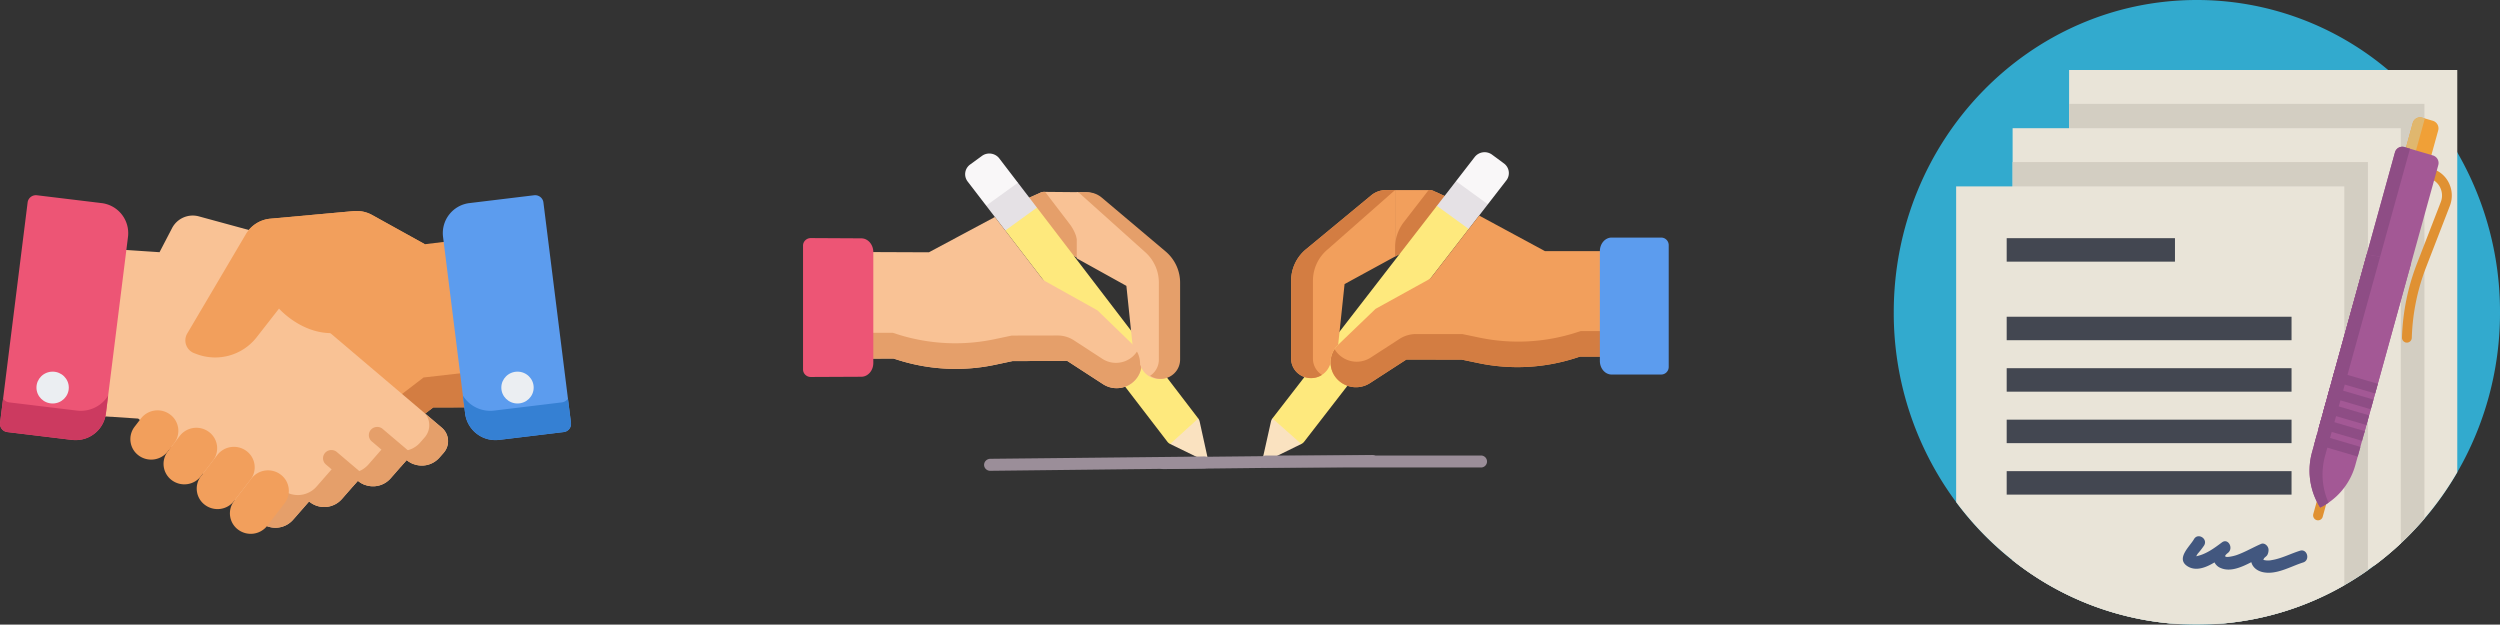 <svg xmlns="http://www.w3.org/2000/svg" width="1633" height="407.988" viewBox="0 0 1633 407.988">
  <rect x="0" y="0" width="1633" height="407.988" fill="#333333" stroke="none"/>
  <g id="Groupe_11" data-name="Groupe 11" transform="translate(-174 -265.572)">
    <g id="signature" transform="translate(698.545 365.673)">
      <path id="Tracé_16" data-name="Tracé 16" d="M23.812.2,46.172.4V43.611L43.229,41.98h-.005L11.282,28.135,0,10.334,21.1.868a5.566,5.566,0,0,1,1.313-.5A5.665,5.665,0,0,1,23.1.241,5.761,5.761,0,0,1,23.812.2Z" transform="translate(133.648 25.027)" fill="#f9c295"/>
      <g id="Groupe_7" data-name="Groupe 7">
        <path id="Tracé_17" data-name="Tracé 17" d="M12.227.1l7.622,2.4a5.027,5.027,0,0,1,.565.936,5.081,5.081,0,0,1,.2.508,5.154,5.154,0,0,1,.148.53l5.252,23.909a1.481,1.481,0,0,1-.061.861,1.554,1.554,0,0,1-1.236.971,1.5,1.5,0,0,1-.855-.143L1.5,19.166,0,12.339Z" transform="translate(238.298 170.738)" fill="#fae2c0"/>
        <path id="Tracé_18" data-name="Tracé 18" d="M42.8,41.977,10.858,28.131,0,11,3.136,8.732,20.672.864a5.574,5.574,0,0,1,1.313-.5,5.672,5.672,0,0,1,.694-.124A5.764,5.764,0,0,1,23.389.2l.664.006L40.034,21.125a28.009,28.009,0,0,1,2.458,3.825,27.783,27.783,0,0,1,1.791,4.133,27.517,27.517,0,0,1,1.466,8.857v5.668l-2.943-1.631H42.8Z" transform="translate(134.072 25.031)" fill="#e59f6a"/>
        <path id="Tracé_19" data-name="Tracé 19" d="M14.2.133l7.212,1.955L33.823,18.321l.853,8.751L23.988,37.5,13.152,33.283l-.011.01L.666,17.04,0,10.849Z" transform="translate(118.949 17.182)" fill="#e5e1e5"/>
        <path id="Tracé_20" data-name="Tracé 20" d="M0,15.126,78.31,117.132,105.917,153.1a5.014,5.014,0,0,0,.809.831,5.092,5.092,0,0,0,.985.628l18.344-16.664L105.73,111.323,20.681.154.011,15.116Z" transform="translate(132.091 35.349)" fill="#fee97d"/>
        <g id="XMLID_536_" transform="translate(15.359 40.901)">
          <g id="Groupe_4" data-name="Groupe 4">
            <path id="Tracé_21" data-name="Tracé 21" d="M0,23.522v71.37L30.547,93.23l13.17-.044,2.909.921A124.95,124.95,0,0,0,62.339,97.99a124.955,124.955,0,0,0,15.986,1.815,124.608,124.608,0,0,0,16.044-.253,123.93,123.93,0,0,0,15.89-2.321L121.4,94.862,157.2,94.73l23.387,15.187a16.315,16.315,0,0,0,8.98,2.63,16.536,16.536,0,0,0,7.355-1.771,16.307,16.307,0,0,0,7.14-7.1,15.919,15.919,0,0,0-3.1-18.687L177,61.749,143.24,42.906a8.892,8.892,0,0,1-2.135-1.66,8.817,8.817,0,0,1-.587-.689L109.955.741l-.006,0L66.855,23.8,30.547,23.65Z" fill="#f9c295"/>
          </g>
        </g>
        <path id="Tracé_22" data-name="Tracé 22" d="M30.068.267,43.239.247l2.91.927A125.132,125.132,0,0,0,61.864,5.085,125.056,125.056,0,0,0,77.851,6.929,124.615,124.615,0,0,0,93.9,6.705a123.846,123.846,0,0,0,15.892-2.292l11.147-2.349L150.9,2.008A19.55,19.55,0,0,1,159.118,3.8a19.341,19.341,0,0,1,2.469,1.362l18.536,12.07a16.428,16.428,0,0,0,2.137,1.174,16.3,16.3,0,0,0,4.528,1.317,16.4,16.4,0,0,0,2.316.156,16.555,16.555,0,0,0,3.779-.452,16.453,16.453,0,0,0,3.578-1.306,16.18,16.18,0,0,0,5.9-5.05q.124-.172.241-.347t.228-.352q.111-.177.218-.357t.209-.36a15.888,15.888,0,0,1,.808,15.9,16.255,16.255,0,0,1-7.14,7.1,16.51,16.51,0,0,1-9.671,1.619,16.3,16.3,0,0,1-6.664-2.479L157.2,18.6l-35.794.132L110.259,21.1a123.93,123.93,0,0,1-15.89,2.321,124.611,124.611,0,0,1-16.044.253,124.959,124.959,0,0,1-15.986-1.815,124.954,124.954,0,0,1-15.713-3.883l-2.91-.921-13.17.044L0,18.758V1.847Z" transform="translate(15.359 117.035)" fill="#e59f6a"/>
        <g id="XMLID_538_" transform="translate(105.891 0)">
          <g id="Groupe_5" data-name="Groupe 5">
            <path id="Tracé_23" data-name="Tracé 23" d="M3.227,7.382A7.867,7.867,0,0,0,1.089,9.723a7.784,7.784,0,0,0-.843,5.912,7.941,7.941,0,0,0,1.4,2.857L13.724,34.221,34.467,19.27,22.323,3.4a8.136,8.136,0,0,0-2.4-2.113A8.309,8.309,0,0,0,13.884.4a8.044,8.044,0,0,0-2.9,1.331Z" fill="#f9f7f8"/>
          </g>
        </g>
        <g id="Groupe_6" data-name="Groupe 6" transform="translate(118.265 198.076)">
          <path id="Tracé_24" data-name="Tracé 24" d="M4.055,9.349,143.848,7.76A4,4,0,0,0,146.627,6.6a3.919,3.919,0,0,0,.842-1.236,3.812,3.812,0,0,0,.309-1.505,3.763,3.763,0,0,0-.309-1.5,3.8,3.8,0,0,0-.842-1.217,3.882,3.882,0,0,0-1.249-.814,3.959,3.959,0,0,0-1.53-.287L4.055,1.511a4.189,4.189,0,0,0-1.578.325,4.131,4.131,0,0,0-1.289.854A3.981,3.981,0,0,0,.319,3.945,3.821,3.821,0,0,0,0,5.475,3.771,3.771,0,0,0,.319,7a3.861,3.861,0,0,0,.869,1.236,4.009,4.009,0,0,0,1.289.825A4.137,4.137,0,0,0,4.055,9.349Z" transform="translate(0 0)" fill="#9b8e99"/>
        </g>
        <path id="Tracé_25" data-name="Tracé 25" d="M0,85.842a4.772,4.772,0,0,0,.4,1.922,4.914,4.914,0,0,0,1.1,1.566,5.1,5.1,0,0,0,1.625,1.052,5.232,5.232,0,0,0,1.989.379l32.974-.152a6.969,6.969,0,0,0,3.044-.718,7.915,7.915,0,0,0,2.484-1.932A9.2,9.2,0,0,0,45.289,85.1a10.094,10.094,0,0,0,.614-3.489V9.2a10.1,10.1,0,0,0-.614-3.49A9.2,9.2,0,0,0,43.615,2.85,7.922,7.922,0,0,0,41.131.917,6.971,6.971,0,0,0,38.086.2L5.112.026A5.231,5.231,0,0,0,3.123.4,5.1,5.1,0,0,0,1.5,1.455,4.911,4.911,0,0,0,.4,3.021,4.771,4.771,0,0,0,0,4.943Z" transform="translate(0 55.385)" fill="#ed5575"/>
        <g id="Groupe_8" data-name="Groupe 8" transform="translate(231.435 197.081)">
          <path id="Tracé_24-2" data-name="Tracé 24" d="M3.956,9.218,140.343,7.665A3.89,3.89,0,0,0,143.876,5.3a3.805,3.805,0,0,0,.3-1.487A3.766,3.766,0,0,0,141.836.324,3.821,3.821,0,0,0,140.343.04L3.956,1.477a4.029,4.029,0,0,0-2.8,1.163A3.933,3.933,0,0,0,.311,3.88,3.814,3.814,0,0,0,0,5.391a3.765,3.765,0,0,0,.311,1.5,3.814,3.814,0,0,0,.848,1.221,3.907,3.907,0,0,0,1.257.815A3.992,3.992,0,0,0,3.956,9.218Z" fill="#9b8e99"/>
        </g>
      </g>
      <path id="Tracé_26" data-name="Tracé 26" d="M0,43.221V0L5.8.05a15.008,15.008,0,0,1,7.421,2.032,14.871,14.871,0,0,1,2.122,1.5L56.989,38.706A26.769,26.769,0,0,1,64,47.86a26.518,26.518,0,0,1,2.488,11.213v50.287A12.5,12.5,0,0,1,64.33,116.4a12.754,12.754,0,0,1-7.954,5.325,12.851,12.851,0,0,1-6.3-.271,12.655,12.655,0,0,1-6.089-4.022,12.47,12.47,0,0,1-1.937-3.213l-.695-1.677h-.01a15.938,15.938,0,0,0-4.838-12.058l-1.035-9.908-3.06-29.387Z" transform="translate(178.797 25.434)" fill="#f9c295"/>
      <path id="Tracé_27" data-name="Tracé 27" d="M48.879,118.314a12.747,12.747,0,0,0,1.551-1.87A12.6,12.6,0,0,0,51.6,114.3a12.483,12.483,0,0,0,1-4.9V59.038a26.609,26.609,0,0,0-5.488-16.163,26.914,26.914,0,0,0-4.043-4.234L0,0,5.8.05a15,15,0,0,1,7.419,2.032,14.868,14.868,0,0,1,2.122,1.5L56.977,38.7a26.765,26.765,0,0,1,7.014,9.153,26.518,26.518,0,0,1,2.488,11.212v50.282a12.5,12.5,0,0,1-2.163,7.036,12.751,12.751,0,0,1-7.952,5.324,12.858,12.858,0,0,1-4.423.14,12.73,12.73,0,0,1-5.086-1.9q.274-.179.538-.372t.518-.4q.253-.2.5-.422t.473-.447Z" transform="translate(179.82 25.423)" fill="#e59f6a"/>
    </g>
    <g id="poignee-de-main" transform="translate(174 291.266)">
      <path id="Tracé_1" data-name="Tracé 1" d="M338.806,211.522l-9.475-75.781-17.755,2.152.007-.012L277.16,118.808a21.014,21.014,0,0,0-12.081-2.538l-54.352,4.949a20.769,20.769,0,0,0-16.022,10.074L156.4,196.211a8.918,8.918,0,0,0,4.66,12.9l1.567.582a34.441,34.441,0,0,0,9.21,2.024l-4.854,4.162-9.711,8.33-27.62,23.2a11.493,11.493,0,0,0-1.145,16.4l2.8,3.16A15.333,15.333,0,0,0,152.7,268.4l10.556,11.921a15.305,15.305,0,0,0,21.392,1.438l10.545,11.922a15.341,15.341,0,0,0,21.405,1.448L222.327,300a15.339,15.339,0,0,0,21.405,1.447l7.79-6.691,65.491-50.217.071-.064,25.839-.025Z" transform="translate(-34.098 -4.064)" fill="#f29f5c"/>
      <path id="Tracé_2" data-name="Tracé 2" d="M310.741,266.507l-.071.064L245.18,316.787l-7.79,6.691a15.339,15.339,0,0,1-21.405-1.447l-5.73-4.876a15.341,15.341,0,0,1-21.405-1.448L178.3,303.786a15.305,15.305,0,0,1-21.392-1.438l-10.556-11.921a15.35,15.35,0,0,1-18.782.88,11.473,11.473,0,0,0,.935,14.045l2.8,3.16A15.333,15.333,0,0,0,152.7,309.95l10.556,11.921a15.305,15.305,0,0,0,21.392,1.438L195.2,335.231a15.341,15.341,0,0,0,21.405,1.448l5.73,4.876A15.339,15.339,0,0,0,243.737,343l7.79-6.691,65.491-50.217.071-.064,25.839-.025-2.859-22.863Z" transform="translate(-34.101 -45.615)" fill="#d37d42"/>
      <path id="Tracé_3" data-name="Tracé 3" d="M309.4,258.916l-35.089-29.788-9.758-8.277-6.982-5.92-30.02-25.477,3.467-29.056a20.063,20.063,0,0,0-14.8-21.666L150.779,120.9a15.231,15.231,0,0,0-17.517,7.572l-8.229,15.816-35.324-2.361L80.66,217.763l-3.933,32.955,34.385,2.251.071.064,71.833,60.962,7.828,6.649a15.338,15.338,0,0,0,21.4-1.564l10.476-11.968a15.34,15.34,0,0,0,21.4-1.564l10.478-11.979a15.306,15.306,0,0,0,21.384-1.555l10.488-11.978a15.332,15.332,0,0,0,21.384-1.555l2.784-3.175A11.493,11.493,0,0,0,309.4,258.916Z" transform="translate(-20.83 -5.245)" fill="#f9c295"/>
      <g id="Groupe_1" data-name="Groupe 1" transform="translate(165.28 244.597)">
        <path id="Tracé_4" data-name="Tracé 4" d="M350.158,309.956l-10.688-9.073a12.186,12.186,0,0,1-.518,15.467L336,319.72a16.276,16.276,0,0,1-22.7,1.65l-11.135,12.716a16.248,16.248,0,0,1-22.7,1.65l-11.123,12.717a16.284,16.284,0,0,1-22.714,1.66L234.5,362.82a16.021,16.021,0,0,1-7.63,4.843l4.735,4.022A15.338,15.338,0,0,0,253,370.12l10.476-11.968a15.34,15.34,0,0,0,21.4-1.564l10.478-11.979a15.306,15.306,0,0,0,21.384-1.555l10.488-11.978a15.332,15.332,0,0,0,21.384-1.555l2.784-3.175A11.5,11.5,0,0,0,350.158,309.956Z" transform="translate(-226.872 -300.883)" fill="#e59f6a"/>
        <path id="Tracé_5" data-name="Tracé 5" d="M358.969,330.468l-19.227-16.322a5.525,5.525,0,0,0-7.706.562,5.322,5.322,0,0,0,.57,7.587L351.8,338.588l3.618-4.131a15.182,15.182,0,0,0,4.75,2.719A5.325,5.325,0,0,0,358.969,330.468Z" transform="translate(-255.062 -304.264)" fill="#e59f6a"/>
        <path id="Tracé_6" data-name="Tracé 6" d="M317.077,356.653a5.32,5.32,0,0,0-1.138-6.8l-17.272-14.662a5.525,5.525,0,0,0-7.706.562,5.322,5.322,0,0,0,.57,7.587L308.8,358l.022.017,3.568-4.08A15.159,15.159,0,0,0,317.077,356.653Z" transform="translate(-243.911 -310.214)" fill="#e59f6a"/>
      </g>
      <g id="Groupe_2" data-name="Groupe 2" transform="translate(85.154 112.119)">
        <path id="Tracé_7" data-name="Tracé 7" d="M123.806,303.044l-4.162,5.411a13.248,13.248,0,0,0,2.63,18.749h0a13.736,13.736,0,0,0,19.043-2.589l4.162-5.411a13.248,13.248,0,0,0-2.63-18.749h0A13.736,13.736,0,0,0,123.806,303.044Z" transform="translate(-116.887 -167.516)" fill="#f29f5c"/>
        <path id="Tracé_8" data-name="Tracé 8" d="M157.233,318.911l-7.838,10.19a13.248,13.248,0,0,0,2.63,18.749h0a13.736,13.736,0,0,0,19.043-2.589l7.838-10.19a13.248,13.248,0,0,0-2.63-18.749h0A13.736,13.736,0,0,0,157.233,318.911Z" transform="translate(-124.964 -172.002)" fill="#f29f5c"/>
        <path id="Tracé_9" data-name="Tracé 9" d="M189.826,336.286l-10.682,13.888a13.248,13.248,0,0,0,2.63,18.749h0a13.736,13.736,0,0,0,19.043-2.589L211.5,352.446a13.248,13.248,0,0,0-2.63-18.749h0A13.735,13.735,0,0,0,189.826,336.286Z" transform="translate(-133.04 -176.915)" fill="#f29f5c"/>
        <path id="Tracé_10" data-name="Tracé 10" d="M220.2,357.692l-11.3,14.693a13.248,13.248,0,0,0,2.63,18.749h0a13.736,13.736,0,0,0,19.043-2.589l11.3-14.693a13.248,13.248,0,0,0-2.63-18.749h0A13.736,13.736,0,0,0,220.2,357.692Z" transform="translate(-141.117 -182.967)" fill="#f29f5c"/>
        <path id="Tracé_11" data-name="Tracé 11" d="M322.6,137.88l-34.422-19.073A21.014,21.014,0,0,0,276.1,116.27l-54.352,4.949a20.769,20.769,0,0,0-16.022,10.074l-38.308,64.918a8.918,8.918,0,0,0,4.66,12.9l1.567.582a34.389,34.389,0,0,0,39.046-10.94l14.677-18.807s35.281,40.219,74.126-6.749" transform="translate(-130.268 -116.183)" fill="#f29f5c"/>
      </g>
      <path id="Tracé_12" data-name="Tracé 12" d="M480.742,250.524l-18-143.991a5.36,5.36,0,0,0-2.06-3.583,5.529,5.529,0,0,0-4.03-1.1l-42.1,5.1A19.759,19.759,0,0,0,397.16,128.88L411.616,244.5a19.9,19.9,0,0,0,19.816,17.269,20.451,20.451,0,0,0,2.455-.148l42.1-5.1A5.4,5.4,0,0,0,480.742,250.524Z" transform="translate(-107.781 0)" fill="#5c9cee"/>
      <path id="Tracé_13" data-name="Tracé 13" d="M485.636,302.128l-1.976-15.806a5.721,5.721,0,0,1-4.03,2.426L435.5,294.1a21.4,21.4,0,0,1-2.574.156,21.066,21.066,0,0,1-17.887-9.927l1.473,11.78a19.9,19.9,0,0,0,19.816,17.269,20.446,20.446,0,0,0,2.455-.148l42.1-5.1A5.4,5.4,0,0,0,485.636,302.128Z" transform="translate(-112.676 -51.604)" fill="#3580d3"/>
      <path id="Tracé_14" data-name="Tracé 14" d="M66.235,106.953l-42.1-5.1a5.524,5.524,0,0,0-4.03,1.1,5.36,5.36,0,0,0-2.06,3.583l-18,143.992a5.4,5.4,0,0,0,4.755,6l42.1,5.1a20.452,20.452,0,0,0,2.455.148A19.9,19.9,0,0,0,69.167,244.5L83.624,128.879A19.759,19.759,0,0,0,66.235,106.953Z" transform="translate(0)" fill="#ed5575"/>
      <path id="Tracé_15" data-name="Tracé 15" d="M.042,302.128l1.976-15.806a5.721,5.721,0,0,0,4.03,2.426L50.18,294.1a21.4,21.4,0,0,0,2.574.156,21.066,21.066,0,0,0,17.887-9.927l-1.473,11.78a19.9,19.9,0,0,1-19.816,17.269,20.446,20.446,0,0,1-2.455-.148l-42.1-5.1A5.4,5.4,0,0,1,.042,302.128Z" transform="translate(0 -51.604)" fill="#cc3a60"/>
      <g id="Groupe_3" data-name="Groupe 3" transform="translate(23.817 217.069)">
        <ellipse id="Ellipse_1" data-name="Ellipse 1" cx="10.562" cy="10.399" rx="10.562" ry="10.399" transform="translate(303.653 0)" fill="#ebeef2"/>
        <ellipse id="Ellipse_2" data-name="Ellipse 2" cx="10.562" cy="10.399" rx="10.562" ry="10.399" transform="translate(0 0)" fill="#ebeef2"/>
      </g>
    </g>
    <g id="signature-2" data-name="signature" transform="translate(997 312.397)">
      <path id="Tracé_16-2" data-name="Tracé 16" d="M187.82,99.961H165.208V143.39l2.982-1.627h.005l32.247-13.733,11.336-17.737L190.56,100.65a5.741,5.741,0,0,0-2.74-.689Z" transform="translate(-76.965 -22.647)" fill="#f29f5c"/>
      <g id="Groupe_7-2" data-name="Groupe 7" transform="translate(0 52.603)">
        <path id="Tracé_17-2" data-name="Tracé 17" d="M17.528,381.041l-7.854,2.49a5.139,5.139,0,0,0-.945,2.009L3.306,409.834a1.55,1.55,0,0,0,2.222,1.691l23.027-11.281,1.545-6.92Z" transform="translate(-1.522 -209.662)" fill="#fae2c0"/>
        <path id="Tracé_18-2" data-name="Tracé 18" d="M168.195,141.762l32.247-13.733,10.911-17.072-3.148-2.289-17.646-8.019a5.747,5.747,0,0,0-2.74-.689h-.67L171,120.831a27.538,27.538,0,0,0-5.79,16.861v5.7l2.982-1.627h.006Z" transform="translate(-76.964 -75.249)" fill="#d37d42"/>
        <path id="Tracé_19-2" data-name="Tracé 19" d="M235.377,85.192l-7.242,1.888-12.493,16.15-.859,8.762,10.76,10.511,10.883-4.162.011.01,12.5-16.155.666-6.174Z" transform="translate(-100.06 -68.187)" fill="#e5e1e5"/>
        <path id="Tracé_20-2" data-name="Tracé 20" d="M143.485,134.883l-79.239,102.4L35.985,273.807a5.244,5.244,0,0,1-1.843,1.492L15.261,258.586l20.917-27.029,86.514-111.8,20.783,15.111Z" transform="translate(-7.11 -84.718)" fill="#fee97d"/>
        <g id="XMLID_536_2" data-name="XMLID_536_" transform="translate(46.133 41.38)">
          <g id="Groupe_4-2" data-name="Groupe 4">
            <path id="Tracé_21-2" data-name="Tracé 21" d="M292.241,155.123v70.448l-29.976-1.539H249.281l-2.874.924a124.065,124.065,0,0,1-63.306,3.34l-11.179-2.327-36.086-.005L112.1,241.335a16.836,16.836,0,0,1-22.674-4.122,15.9,15.9,0,0,1,1.9-20.919l24.426-23.45,34.19-18.889a8.911,8.911,0,0,0,2.745-2.348l30.718-39.7.006,0,42.966,23.215h65.864Z" transform="translate(-86.369 -131.905)" fill="#f29f5c"/>
          </g>
        </g>
        <path id="Tracé_22-2" data-name="Tracé 22" d="M262.737,276.517H249.753l-2.874.924a124.065,124.065,0,0,1-63.306,3.34l-11.179-2.327-30.19,0a19.887,19.887,0,0,0-10.811,3.182L112.576,293.82A16.836,16.836,0,0,1,89.9,289.7a16.034,16.034,0,0,1-.916-1.427,15.857,15.857,0,0,0,.444,18.095,16.836,16.836,0,0,0,22.674,4.122l23.732-15.372,36.086.005,11.179,2.327a124.065,124.065,0,0,0,63.306-3.34l2.874-.924h12.985l29.976,1.539V278.032Z" transform="translate(-40.236 -159.679)" fill="#d37d42"/>
        <g id="XMLID_538_2" data-name="XMLID_538_" transform="translate(128.075)">
          <g id="Groupe_5-2" data-name="Groupe 5">
            <path id="Tracé_23-2" data-name="Tracé 23" d="M271.071,59.928a7.8,7.8,0,0,1,1.581,11.093L260.58,86.613,239.781,71.5,251.97,55.748A8.229,8.229,0,0,1,263.32,54.2Z" transform="translate(-239.781 -52.603)" fill="#f9f7f8"/>
          </g>
        </g>
        <g id="Groupe_6-2" data-name="Groupe 6" transform="translate(0 198.113)">
          <path id="Tracé_24-3" data-name="Tracé 24" d="M144.3,440.1H4.006a3.915,3.915,0,1,1,0-7.827H144.3a3.915,3.915,0,1,1,0,7.827Z" transform="translate(0 -432.275)" fill="#9b8e99"/>
        </g>
        <path id="Tracé_25-2" data-name="Tracé 25" d="M460.655,244.047a4.93,4.93,0,0,1-4.986,4.871H423.374c-4.247,0-7.689-3.972-7.689-8.872V168.325c0-4.9,3.442-8.872,7.689-8.872h32.295a4.93,4.93,0,0,1,4.986,4.871Z" transform="translate(-193.653 -103.699)" fill="#5c9cee"/>
      </g>
      <path id="Tracé_26-2" data-name="Tracé 26" d="M106,143.39V99.961h-5.88a15.194,15.194,0,0,0-9.695,3.47L47.874,138.606A26.686,26.686,0,0,0,38.11,159.18v50.9a12.541,12.541,0,0,0,3.814,9,13.172,13.172,0,0,0,21.253-4.18l.71-1.7H63.9a16.012,16.012,0,0,1,4.946-12.184l1.058-10,3.125-29.638Z" transform="translate(-17.754 -22.647)" fill="#f29f5c"/>
      <path id="Tracé_27-2" data-name="Tracé 27" d="M56.179,219.077a12.542,12.542,0,0,1-3.814-9v-50.9a26.686,26.686,0,0,1,9.764-20.575L106,99.961h-5.88a15.194,15.194,0,0,0-9.695,3.47L47.874,138.605A26.686,26.686,0,0,0,38.11,159.18v50.9a12.541,12.541,0,0,0,3.814,9,13.238,13.238,0,0,0,16.33,1.646,13.036,13.036,0,0,1-2.074-1.646Z" transform="translate(-17.754 -22.647)" fill="#d37d42"/>
    </g>
    <g id="des-documents" transform="translate(1411 265.566)">
      <path id="Tracé_28" data-name="Tracé 28" d="M396,204a207.7,207.7,0,0,1-27.909,104.483,203.674,203.674,0,0,1-36.892,46.45,197.579,197.579,0,0,1-17.012,14.254q-2.2,1.659-4.448,3.238-7.471,5.282-15.432,9.848A192.626,192.626,0,0,1,215.636,407.2q-8.721.783-17.639.8t-17.639-.8a193.825,193.825,0,0,1-102.716-41.2,202.491,202.491,0,0,1-36.892-38.019A207.119,207.119,0,0,1,0,204C0,91.332,88.65.006,198,.006a193.647,193.647,0,0,1,124.95,45.743,201.174,201.174,0,0,1,22.516,22.12c.4.451.781.9,1.168,1.354A203.541,203.541,0,0,1,368.09,99.517,207.69,207.69,0,0,1,396,204Z" transform="translate(0)" fill="#32aace"/>
      <path id="Tracé_29" data-name="Tracé 29" d="M401.641,57.409V320.143a203.674,203.674,0,0,1-36.892,46.45,197.579,197.579,0,0,1-17.012,14.254H148.083V57.409Z" transform="translate(-33.55 -11.66)" fill="#e9e4d8"/>
      <path id="Tracé_30" data-name="Tracé 30" d="M380.18,85.167v270.91a201.673,201.673,0,0,1-15.432,16.156,197.574,197.574,0,0,1-17.012,14.254H148.083V85.167Z" transform="translate(-33.55 -17.299)" fill="#d3cec2"/>
      <path id="Tracé_31" data-name="Tracé 31" d="M353.942,105.119V376.286A197.574,197.574,0,0,1,336.93,390.54q-2.2,1.659-4.448,3.238-7.471,5.282-15.432,9.848a192.626,192.626,0,0,1-78.671,24.924H203.1a193.826,193.826,0,0,1-102.716-41.2V105.119Z" transform="translate(-22.743 -21.352)" fill="#e9e4d8"/>
      <path id="Tracé_32" data-name="Tracé 32" d="M332.481,132.866V399.414q-7.471,5.282-15.432,9.848a192.626,192.626,0,0,1-78.671,24.924H203.1a193.826,193.826,0,0,1-102.716-41.2V132.866Z" transform="translate(-22.743 -26.988)" fill="#d3cec2"/>
      <path id="Tracé_33" data-name="Tracé 33" d="M306.242,152.807v260.5a192.626,192.626,0,0,1-78.671,24.924q-8.721.783-17.639.8t-17.639-.8a193.825,193.825,0,0,1-102.716-41.2,202.491,202.491,0,0,1-36.892-38.019V152.808H306.242Z" transform="translate(-11.936 -31.038)" fill="#e9e4d8"/>
      <g id="Groupe_9" data-name="Groupe 9" transform="translate(73.767 155.581)">
        <rect id="Rectangle_1" data-name="Rectangle 1" width="109.921" height="15.336" fill="#434751"/>
        <rect id="Rectangle_2" data-name="Rectangle 2" width="186.067" height="15.336" transform="translate(0 51.317)" fill="#434751"/>
        <rect id="Rectangle_3" data-name="Rectangle 3" width="186.067" height="15.336" transform="translate(0 84.93)" fill="#434751"/>
        <rect id="Rectangle_4" data-name="Rectangle 4" width="186.067" height="15.336" transform="translate(0 118.551)" fill="#434751"/>
        <rect id="Rectangle_5" data-name="Rectangle 5" width="186.067" height="15.336" transform="translate(0 152.173)" fill="#434751"/>
      </g>
      <path id="Tracé_34" data-name="Tracé 34" d="M320.671,449.027c-6.158,1.928-12.088,5.1-18.488,6.13a11.638,11.638,0,0,1-3.877.165c-1.869-.352-1.65-.116-1.282-1.031.322-.8,1.814-1.6,2.292-2.467a6.815,6.815,0,0,0,.8-3.4c.015-2.323-2.528-4.858-4.891-3.839-5.382,2.318-10.5,5.386-16.033,7.314-2.312.806-11.093,2.834-5.606-1.436,3.9-3.031.163-9.913-3.9-6.875-5.205,3.89-10.457,7.788-16.835,9.064.418-.692.859-1.5,1.046-1.74a48.78,48.78,0,0,0,4.18-5.4c2.525-4.427-4.152-8.439-6.673-4.019-2.725,4.777-12.22,12.843-4,17.814,5.312,3.211,11.762.779,17.422-2.666a7.615,7.615,0,0,0,4.093,3.7c6.167,2.681,13.435-.477,19.958-3.839.871,3.525,4,5.727,7.379,6.494,8.925,2.022,18.218-3.71,26.476-6.3C327.472,455.22,325.448,447.531,320.671,449.027Z" transform="translate(-55.308 -89.289)" fill="#42577f"/>
      <path id="Tracé_35" data-name="Tracé 35" d="M445.859,130.142l7.011-25.353a5.149,5.149,0,0,0-3.422-6.335l-7.041-2.067a4.957,4.957,0,0,0-6.149,3.526l-7.011,25.353Z" transform="translate(-97.251 -19.538)" fill="#f0a037"/>
      <path id="Tracé_36" data-name="Tracé 36" d="M435.793,127.187,444.168,96.9l-1.761-.516a4.957,4.957,0,0,0-6.149,3.526l-7.011,25.353Z" transform="translate(-97.251 -19.538)" fill="#e0b76e"/>
      <path id="Tracé_37" data-name="Tracé 37" d="M431.542,251.755a3.287,3.287,0,0,1-2.318-3.278,146.173,146.173,0,0,1,9.8-48.278l15.538-40.135a11.764,11.764,0,0,0-.353-9.4,11.2,11.2,0,0,0-7.008-6.03,3.312,3.312,0,0,1-2.2-4.073,3.188,3.188,0,0,1,3.953-2.267,17.811,17.811,0,0,1,11,9.462,18.7,18.7,0,0,1,.553,14.75l-15.538,40.135a139.437,139.437,0,0,0-9.343,46.051,3.239,3.239,0,0,1-3.3,3.186A3.106,3.106,0,0,1,431.542,251.755Z" transform="translate(-97.246 -28.065)" fill="#e09132"/>
      <path id="Tracé_38" data-name="Tracé 38" d="M436.883,132.32l-48.7,176.107c-2.678-.033-5.525-.155-8.516-.383-3.914-.279-8.079-.713-12.451-1.3q-4.274-.565-8.8-1.329l50.162-181.4a4.958,4.958,0,0,1,6.149-3.526l18.731,5.5A5.154,5.154,0,0,1,436.883,132.32Z" transform="translate(-81.204 -24.433)" fill="#a35895"/>
      <path id="Tracé_39" data-name="Tracé 39" d="M418.422,121.571l-51.2,185.17q-4.274-.565-8.8-1.329l50.162-181.4a4.958,4.958,0,0,1,6.149-3.526Z" transform="translate(-81.204 -24.433)" fill="#8e4d85"/>
      <path id="Tracé_40" data-name="Tracé 40" d="M364.875,388.339a3.312,3.312,0,0,1,2.2,4.073l-6.621,23.944a3.188,3.188,0,0,1-3.953,2.267,3.312,3.312,0,0,1-2.2-4.073l6.621-23.944A3.187,3.187,0,0,1,364.875,388.339Z" transform="translate(-80.243 -78.856)" fill="#e09132"/>
      <path id="Tracé_41" data-name="Tracé 41" d="M381.093,346.044,417.442,214.6c-6.969-1.765-13.732-3.263-20.184-4.493q-4.484-.853-8.749-1.533L352.79,337.736a45.286,45.286,0,0,0,3.073,32.189,43.508,43.508,0,0,0,2.229,3.964l1.167-.589c.208-.1.412-.215.617-.332.3-.153.585-.315.872-.484l.176-.106c.368-.2.729-.424,1.09-.647A43.927,43.927,0,0,0,381.093,346.044Z" transform="translate(-79.558 -42.366)" fill="#a35895"/>
      <g id="Groupe_10" data-name="Groupe 10" transform="translate(271.594 166.204)">
        <path id="Tracé_42" data-name="Tracé 42" d="M363.554,370.716c-.267-.6-.521-1.194-.758-1.806a45.282,45.282,0,0,1-1.521-28.683L397.258,210.1q-4.484-.853-8.749-1.533L352.79,337.736a45.287,45.287,0,0,0,3.073,32.189,43.508,43.508,0,0,0,2.229,3.964l1.167-.589c.208-.1.412-.215.617-.332.3-.153.585-.315.872-.484l.176-.106c.372-.214.739-.434,1.1-.665C362.542,371.393,363.053,371.062,363.554,370.716Z" transform="translate(-351.152 -208.57)" fill="#8e4d85"/>
        <path id="Tracé_43" data-name="Tracé 43" d="M0,0,29.5.235l.051,6.577L.051,6.577Z" transform="translate(31.448 132.042) rotate(-164.097)" fill="#8e4d85"/>
        <path id="Tracé_44" data-name="Tracé 44" d="M0,0,29.5.235l.051,6.577L.051,6.577Z" transform="translate(34.293 121.745) rotate(-164.097)" fill="#8e4d85"/>
        <path id="Tracé_45" data-name="Tracé 45" d="M0,0,29.5.235l.051,6.577L.051,6.577Z" transform="translate(37.137 111.442) rotate(-164.097)" fill="#8e4d85"/>
        <path id="Tracé_46" data-name="Tracé 46" d="M0,0,29.5.235l.051,6.577L.051,6.577Z" transform="translate(39.991 101.145) rotate(-164.097)" fill="#8e4d85"/>
        <path id="Tracé_47" data-name="Tracé 47" d="M0,0,29.5.235l.051,6.577L.051,6.577Z" transform="translate(42.838 90.834) rotate(-164.097)" fill="#8e4d85"/>
      </g>
    </g>
  </g>
</svg>
